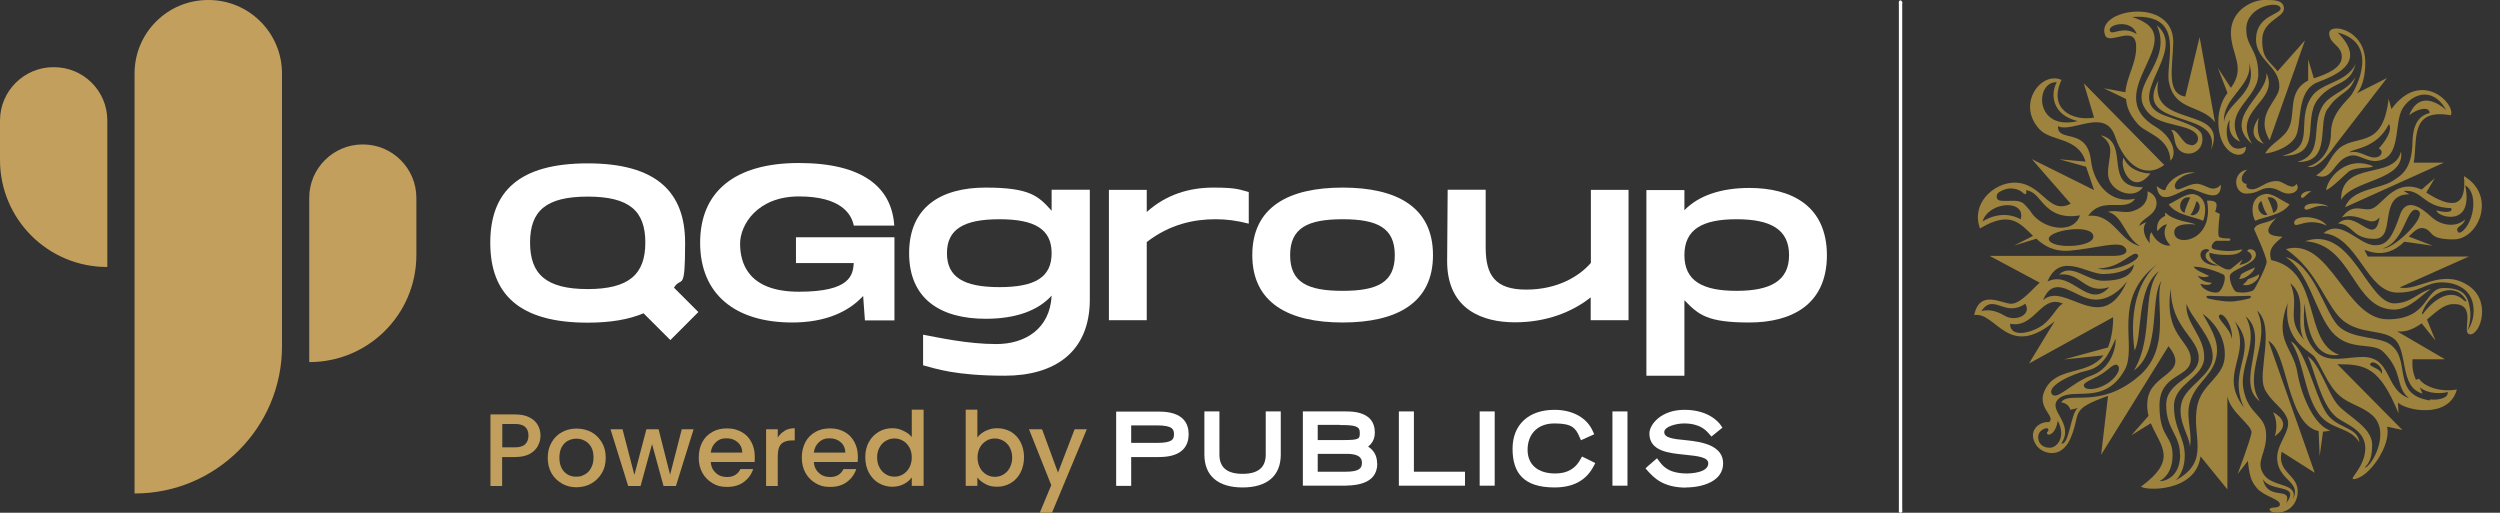 <?xml version="1.0" encoding="UTF-8"?>
<svg xmlns="http://www.w3.org/2000/svg" version="1.1" viewBox="0 0 1414 290">
  <rect x="0" y="0" width="1414" height="290" fill="#333333" stroke="none"/>
  <defs>
    <style>
      .cls-1 {
        fill: #9d833e;
      }

      .cls-2 {
        fill: #fff;
      }

      .cls-3 {
        fill: #c29f5c;
      }
    </style>
  </defs>
  <!-- Generator: Adobe Illustrator 28.6.0, SVG Export Plug-In . SVG Version: 1.2.0 Build 709)  -->
  <g>
    <g id="Layer_1">
      <g>
        <g>
          <g>
            <path class="cls-3" d="M159.3,0h.2v237.5c0,23-18.6,41.6-41.6,41.6h-.2c-23,0-41.6-18.6-41.6-41.6V83.2C76.1,37.3,113.4,0,159.3,0Z" transform="translate(235.6 279.1) rotate(-180)"/>
            <path class="cls-3" d="M0,37.9h.2c33.4,0,60.5,27.1,60.5,60.5v22.3c0,16.7-13.6,30.2-30.2,30.2h-.2C13.6,151,0,137.5,0,120.8V37.9H0Z" transform="translate(60.7 188.9) rotate(180)"/>
            <path class="cls-3" d="M235.4,81.7h.2v92.9c0,16.7-13.6,30.2-30.2,30.2h-.2c-16.7,0-30.2-13.6-30.2-30.2v-32.4c0-33.4,27.1-60.5,60.5-60.5Z" transform="translate(410.5 286.5) rotate(180)"/>
          </g>
          <g>
            <g>
              <path class="cls-2" d="M379.1,192.3l-15.1-15.1c-8.3,3.5-18.7,5.3-31.6,5.3-38.6,0-55.1-16-55.1-45.2s16.5-44.9,55.1-44.9,55.1,16,55.1,44.9-2,18.5-6.3,25.4l13.8,13.8-15.9,15.9ZM332.4,163.5c23.4,0,32.6-8.4,32.6-26.3s-9-26-32.6-26-32.6,8.1-32.6,26,9.1,26.3,32.6,26.3Z"/>
              <path class="cls-2" d="M450.3,134.2h55.6v47h-16.7l-1-13.8c-8.3,9-21.4,15-40.1,15-32.3,0-52.1-16-52.1-45.1s19.8-45.1,55.8-45.1,52.6,13.6,54,35.4h-22.9c-1.3-6.6-7.3-16.5-31-16.5s-33.3,16.2-33.3,26.7,4.1,27.2,33.3,27.2,30.5-9.5,31-16.2h-32.7v-14.6Z"/>
              <path class="cls-2" d="M616.4,107.4v62c0,30-20.2,43.1-48.1,43.1s-39.1-4-46.2-5.9v-17.3c8.6,1.6,25.2,5.3,41.4,5.3s30.4-8.5,31.3-27.4c-7.5,8.3-19.9,13.1-37.3,13.1-25.3,0-43.3-11-43.3-37.1s18-37.1,43.3-37.1,29.9,4.9,37.3,13.1v-11.9h21.5ZM594.8,143.2c0-13.5-9.4-19.2-29.5-19.2s-29.7,5.6-29.7,19.2,9.5,19.2,29.7,19.2,29.5-5.6,29.5-19.2Z"/>
              <path class="cls-2" d="M706.3,108.6v17.9c-7-1.8-12.6-2.5-18.9-2.5-12,0-25.8,2.8-38.8,12.9v44.2h-21.4v-73.7h21.4v12.5c11-9.9,24-13.8,37.8-13.8s14.9,1.3,19.9,2.5Z"/>
              <path class="cls-2" d="M708.3,144.3c0-27.2,20.5-38.2,51.1-38.2s51.1,11,51.1,38.2-20.7,38.1-51.1,38.1-51.1-11-51.1-38.1ZM788.9,144.3c0-15.4-9.8-20.3-29.5-20.3s-29.7,4.9-29.7,20.3,9.8,20.2,29.7,20.2,29.5-4.9,29.5-20.2Z"/>
              <path class="cls-2" d="M921.1,107.4v73.7h-21.4v-12.9c-10.5,8.3-25,14.1-42.9,14.1s-38.1-7-38.3-34.2l.3-40.8h21.5v32.7c0,15.6,5.3,23.8,22.9,23.8s29.9-7.4,36.6-15.1v-41.3h21.4Z"/>
              <path class="cls-2" d="M1033.3,144.3c0,28.2-20.2,38.1-43.9,38.1s-28.7-4.3-36.7-12.6v42.7h-21.5v-105h21.5v11.4c8-8.3,20.8-12.6,36.7-12.6,23.8,0,43.9,10,43.9,38.2ZM1011.9,144.3c0-14.6-10.5-20.3-29.7-20.3s-29.5,5.6-29.5,20.3,10.4,20.2,29.5,20.2,29.7-5.6,29.7-20.2Z"/>
            </g>
            <g>
              <g>
                <path class="cls-2" d="M639.8,258.5h15.8c13.8,0,16.7-7,16.7-12.9s-2.9-12.8-16.7-12.8h-24.3v42h8.5v-16.3ZM639.8,240.6h14.6c8.9,0,9.6,2.3,9.6,5s-.7,4.9-9.6,4.9h-14.6v-9.9Z"/>
                <path class="cls-2" d="M724.4,257.1v-24.4h-8.5v24.4c0,7.3-4.3,10.9-13.1,10.9s-13.1-3.6-13.1-10.9v-24.4h-8.5v24.4c0,12,7.7,18.6,21.6,18.6s21.6-6.6,21.6-18.6"/>
                <path class="cls-2" d="M778.9,262.1c0-5.1-2.6-7.9-5.1-9.5,1.9-1.5,3.8-3.8,3.8-8,0-11.9-12.6-11.9-16.7-11.9h-24v42h21.5c6.7,0,20.6,0,20.6-12.6M758,240.4c8.3,0,11.1.6,11.1,4.2s0,4.3-9.5,4.3h-14.3v-8.6h12.7ZM761.3,266.8h-16v-10.1h16.5c8.5,0,8.5,3.7,8.5,5.2,0,2.9-1.5,4.9-9.1,4.9"/>
                <polygon class="cls-2" points="828.6 266.8 799.7 266.8 799.7 232.7 791.2 232.7 791.2 274.7 828.6 274.7 828.6 266.8"/>
                <rect class="cls-2" x="836.9" y="232.7" width="8.5" height="42"/>
                <path class="cls-2" d="M879.2,275.7c10.7,0,18-4,22.2-12.1l.9-1.7-7.5-3.7-.9,1.6c-2.9,5.4-7.6,8-14.3,8-9.8,0-15.6-5-15.6-13.4s5.2-14.9,15.2-14.9,12,2.6,14.2,7.7l.8,1.8,7.5-3.4-.8-1.7c-3.3-7.6-11.4-12.1-21.7-12.1-14.6,0-23.7,8.4-23.7,22s6.2,21.9,23.7,21.9"/>
                <rect class="cls-2" x="912" y="232.7" width="8.5" height="42"/>
                <path class="cls-2" d="M953.5,275.7c9.7,0,21.1-3.6,21.1-13.6s-11.6-12.2-20.8-13.1c-7.8-.7-12.5-1.4-12.5-4.6s7-4.9,11.2-4.9c9,0,12.4,3.9,14,5.7l1.5,1.7,6.2-5-1-1.5c-1.4-2-7.2-8.6-20.5-8.6s-19.8,8.4-19.8,13.4c0,10.1,11.2,11.1,20.2,12,7.9.8,13.1,1.5,13.1,4.9,0,5.5-10.8,5.7-12,5.7-10.5,0-13.7-4.2-15.8-7l-1.2-1.6-5.1,4.4-1.4,1.3,1.3,1.5c3.4,3.7,8.5,9.4,21.8,9.4"/>
              </g>
              <g>
                <path class="cls-3" d="M304.2,252.3c-1,1.8-2.5,3.3-4.7,4.5-2.1,1.1-4.9,1.7-8.2,1.7h-7.3v16.4h-6.6v-40.5h14c3.1,0,5.7.5,7.9,1.6,2.2,1.1,3.8,2.5,4.8,4.3,1.1,1.8,1.6,3.9,1.6,6.1s-.5,4-1.5,5.8ZM297,251.3c1.2-1.1,1.9-2.8,1.9-4.9,0-4.4-2.5-6.6-7.5-6.6h-7.3v13.2h7.3c2.5,0,4.4-.6,5.7-1.7Z"/>
                <path class="cls-3" d="M317.7,273.4c-2.4-1.4-4.4-3.3-5.8-5.8s-2.1-5.4-2.1-8.7.7-6.2,2.2-8.7c1.4-2.5,3.4-4.5,5.9-5.8,2.5-1.4,5.3-2,8.3-2s5.8.7,8.3,2c2.5,1.4,4.4,3.3,5.9,5.8s2.2,5.4,2.2,8.7-.7,6.2-2.2,8.7c-1.5,2.5-3.5,4.5-6,5.9-2.5,1.4-5.4,2.1-8.4,2.1s-5.8-.7-8.2-2.1ZM330.7,268.4c1.5-.8,2.7-2,3.6-3.7.9-1.6,1.4-3.6,1.4-5.9s-.4-4.3-1.3-5.9c-.9-1.6-2.1-2.8-3.6-3.6-1.5-.8-3.1-1.2-4.8-1.2s-3.3.4-4.8,1.2c-1.5.8-2.6,2-3.5,3.6-.9,1.6-1.3,3.6-1.3,5.9,0,3.5.9,6.1,2.7,8,1.8,1.9,4,2.8,6.7,2.8s3.3-.4,4.8-1.2Z"/>
                <path class="cls-3" d="M392.3,242.8l-10,32.1h-7l-6.5-23.7-6.5,23.7h-7l-10-32.1h6.8l6.7,25.8,6.8-25.8h6.9l6.5,25.7,6.6-25.7h6.5Z"/>
                <path class="cls-3" d="M426.5,261.3h-24.5c.2,2.6,1.1,4.6,2.9,6.2,1.7,1.6,3.8,2.3,6.3,2.3,3.6,0,6.1-1.5,7.6-4.5h7.2c-1,3-2.7,5.4-5.3,7.3-2.5,1.9-5.7,2.8-9.5,2.8s-5.8-.7-8.2-2.1c-2.4-1.4-4.3-3.3-5.7-5.8-1.4-2.5-2.1-5.4-2.1-8.7s.7-6.2,2-8.7c1.3-2.5,3.2-4.4,5.7-5.8,2.4-1.4,5.2-2,8.4-2s5.7.7,8.1,2c2.4,1.3,4.2,3.2,5.5,5.6,1.3,2.4,2,5.1,2,8.2s0,2.3-.2,3.3ZM419.8,256c0-2.4-.9-4.4-2.6-5.9-1.7-1.5-3.8-2.2-6.4-2.2s-4.3.7-5.9,2.2c-1.6,1.5-2.6,3.4-2.9,5.9h17.8Z"/>
                <path class="cls-3" d="M443.8,243.6c1.6-.9,3.5-1.4,5.7-1.4v6.9h-1.7c-2.6,0-4.6.7-5.9,2-1.3,1.3-2,3.6-2,6.9v16.9h-6.6v-32.1h6.6v4.7c1-1.6,2.3-2.9,3.9-3.8Z"/>
                <path class="cls-3" d="M484.8,261.3h-24.5c.2,2.6,1.1,4.6,2.9,6.2,1.7,1.6,3.8,2.3,6.3,2.3,3.6,0,6.1-1.5,7.6-4.5h7.2c-1,3-2.7,5.4-5.3,7.3-2.5,1.9-5.7,2.8-9.5,2.8s-5.8-.7-8.2-2.1c-2.4-1.4-4.3-3.3-5.7-5.8-1.4-2.5-2.1-5.4-2.1-8.7s.7-6.2,2-8.7c1.3-2.5,3.2-4.4,5.7-5.8,2.4-1.4,5.2-2,8.4-2s5.7.7,8.1,2c2.4,1.3,4.2,3.2,5.5,5.6,1.3,2.4,2,5.1,2,8.2s0,2.3-.2,3.3ZM478.1,256c0-2.4-.9-4.4-2.6-5.9-1.7-1.5-3.8-2.2-6.4-2.2s-4.3.7-5.9,2.2c-1.6,1.5-2.6,3.4-2.9,5.9h17.8Z"/>
                <path class="cls-3" d="M491.4,250.1c1.3-2.5,3.2-4.4,5.5-5.8,2.3-1.4,4.9-2.1,7.7-2.1s4.2.5,6.2,1.4c2,.9,3.7,2.1,4.9,3.6v-15.5h6.7v43.1h-6.7v-4.8c-1.1,1.6-2.6,2.8-4.5,3.8-1.9,1-4.1,1.5-6.6,1.5s-5.4-.7-7.7-2.1c-2.3-1.4-4.1-3.4-5.5-5.9-1.3-2.5-2-5.4-2-8.7s.7-6.1,2-8.6ZM514.3,253c-.9-1.6-2.1-2.9-3.6-3.7-1.5-.9-3.1-1.3-4.8-1.3s-3.3.4-4.8,1.3c-1.5.8-2.7,2.1-3.6,3.7-.9,1.6-1.4,3.5-1.4,5.7s.5,4.2,1.4,5.8c.9,1.7,2.1,2.9,3.6,3.8,1.5.9,3.1,1.3,4.8,1.3s3.3-.4,4.8-1.3c1.5-.9,2.7-2.1,3.6-3.8.9-1.7,1.4-3.6,1.4-5.8s-.5-4.1-1.4-5.8Z"/>
                <path class="cls-3" d="M557.5,243.7c2-1,4.1-1.5,6.6-1.5s5.4.7,7.7,2c2.3,1.4,4.1,3.3,5.4,5.8,1.3,2.5,2,5.4,2,8.6s-.7,6.1-2,8.7c-1.3,2.5-3.1,4.5-5.5,5.9-2.3,1.4-4.9,2.1-7.7,2.1s-4.7-.5-6.6-1.5c-1.9-1-3.4-2.2-4.6-3.7v4.7h-6.6v-43.1h6.6v15.8c1.1-1.6,2.7-2.8,4.6-3.8ZM571.1,253c-.9-1.6-2.1-2.8-3.6-3.7-1.5-.8-3.1-1.3-4.8-1.3s-3.3.4-4.8,1.3c-1.5.9-2.7,2.1-3.6,3.7-.9,1.6-1.4,3.6-1.4,5.8s.5,4.1,1.4,5.8c.9,1.7,2.1,2.9,3.6,3.8,1.5.9,3.1,1.3,4.8,1.3s3.3-.4,4.8-1.3c1.5-.9,2.7-2.1,3.6-3.8.9-1.7,1.4-3.6,1.4-5.8s-.5-4.1-1.4-5.7Z"/>
                <path class="cls-3" d="M614.7,242.8l-19.7,47.2h-6.9l6.5-15.6-12.6-31.6h7.4l9,24.5,9.4-24.5h6.9Z"/>
              </g>
            </g>
          </g>
        </g>
        <path class="cls-2" d="M1074,145c0-47.5,0-95,0-142.5,0-.5-.1-1,0-1.5.1-.4.6-.9.9-.8.4,0,.8.5,1,.9.2.3,0,.7,0,1.1,0,95.3,0,190.5,0,285.8,0,.7.5,1.9-.9,2-.6,0-1.1-.1-1-.9,0-.5,0-1,0-1.5,0-47.5,0-95,0-142.5Z"/>
        <path class="cls-1" d="M1326.4,117.2c3.5-10.3,19.7-10.3,26.8-14.8,4.9-3.2,11-6.4,11.3-22,.3-13.2,6.1-15.5,9.7-16.5,0-3.9-6.8-2.6-11.6,1.3,6.8-16.8,21-2.9,21-2.9-8.4-14.8-20.6-8.1-24.9-.6-4.2,7.4-1.3,23.9-10,28.1-9,4.2-13.6-3.5-20-1.6-9,2.6-9.3,14.8-18.7,11,7.1-4.5,6.8-8.7,11.6-13.9,9.7-10.7,25.9,1,29.4-29.4l1.6,5.8c16.8-23,36.5-2.9,33.6,3.5-23.5-4.2-18.7,14.2-21,26.8h17.1l-55.9,25.2ZM1342.2,94c-16.5-6.8-26.5,8.7-26.5,13.6,3.9-1.9,10.7-9,12.9-10.7,4.8-2.9,11.9-1.3,13.6-2.9M1358,85.6c2.6,16.8-27.5,15.8-33.9,27.5,0-23,30.4-11,33.9-27.5M1324.8,122.7c7.1-9.3,12.6-1.6,18.4-5.5,5.8-3.9,12.6-16.1,26.5-10l7.4-6.4-4.8,8.1c14.5,9.3,23,8.7,21.3-9.3,18.7,11,8.4,35.8-5.8,35.8s-11.3-4.2-16.1-6.1c-3.5-1.3-6.1,1.3-9.3,4.5l13.6,5.2-16.1-2.3c-4.9,4.8-12.3,9-22.6,4.5l1.9,3.9h57.2l-39.2,17.5c10.3,2.3,23.3-10.7,38.1-1.6,14.2,8.4,7.8,28.1,1.9,28.1s4.8-17.5-9.7-17.1c-5.2,0-9.7,4.5-14.8,8.7l4.8,11.9-7.8-9.7c-4.2,2.9-8.7,5.2-13.9,4.5l27.1,15.8h-18.4c-.3,4.5.3,7.8,1.9,11.6l1.9-.6c1.3,2.9,9.7,8.1,21.3,6.1-4.5,16.8-28.8,11.9-33.3,7.4l.3,6.1c-10.7-26.2-18.7-27.8-34.6-27.8l36.8,37.2-8.7-1.9c2.6,10.3-10,28.8-18.7,29.7-3.5.3,6.4-6.8,6.4-17.5s-11.6-13.6-16.5-17.7c-9-7.4-12.6-28.4-16.1-34.2,6.4,3.2,11.6,21.3,17.1,27.4,5.5,6.4,19.4,12.6,19.4,22.6s-3.5,11.6-4.2,12.9c3.5,0,15.2-20,4.2-29.7-5.5-4.9-12.6-6.1-18.1-10.7-7.4-6.1-11.3-19-15.2-23-3.9-3.5-17.1-9.7-14.5-29.7-8.1,21.6,3.2,24.9,5.5,39.4,2.6,14.8,10.3,30.4,18.7,32.7-1.6.3-2.9.6-4.2.6l-1.9,13.9-.6-14.2c-18.1-3.6-17.4-45.6-28.4-51l26.2,74.6-18.7-11.9c-2.9,12.3,10.3,12.9,9,23.9-1.6,12.6-16.1,11.6-15.8,8.7.3-1.9,5.8,0,5.8-2.9s-9-4.5-12.9-9c-2.3-2.9-4.2-4.8-5.2-15.5l-5.8,7.4s6.8-18.1,7.8-23c1-4.5-11.9-11.6-13.6-21v52.7l-15.2-18.7c-2.6,20.6-31.7,19.4-33.6,17.1,21-15.5,11-22.6,5.5-35.8l-11,6.8,9.7-11c-.6-2.6-1-5.5-.6-8.4,1.3-16.1,24.9-14.8,11.9-31l-38.1,61.4,3.9-33.3c-22.6,8.1-14.8,9.3-21.3,24.2-5.2,11.9-16.1,8.7-19.4,3.5-4.8-7.4,1-13.2,7.4-12.9,3.9-3.2-7.1-8.1-2.6-17.7,6.4-14.2,24.2-8.1,33.3-20l-22.3,2.3,24.9-6.8c1.6-4.2,2.9-9.7,2.9-17.1l-47.6,26.2,14.5-23.9c-26.5,22-32.9-5.5-45.5-3.5,3.2-14.8,15.5-6.4,21-6.4s13.2-9.7,16.1-11.9l-28.4-15.2h70.7c5.2,0,8.4-1.9,5.8-4.8-3.2-3.9-16.5.6-31.3,1.9-9,.6-14.6-2.9-18.7-6.8l-12.6,3.9,10.7-5.5c-7.4-7.1-12.9-14.5-30-4.2-5.2-13.9,7.4-25.5,19-25.9,16.5-.3,19.4,18.7,32.3,11.9l-22-25.2,35.2,17.5-4.5-13.2-15.1-4.2,14.8,1.3c-4.2-13.9-19.4-11.3-25.9-18.1-13.6-14.5,1-33.3,12.3-28.1-7.8,16.5,6.4,23.5,18.4,21.3l-5.8-19.4,45.5,46.2c-10.3,7.8-22,1-27.8-16.1-5.5-16.5-23.9-1.9-32.3-5.8-.3,9.7,16.5,0,18.7,19.7,1.6,12.9,11,24.5,24.9,21.3-5.5,8.1-18.4-1.9-26.5,9.7,14.2-1.6,17.7,14.6,29.4,17.1-8.7-4.8-9.7-17.5-18.4-19.4,5.5-1.3,9.7,1.3,14.8-.6,5.5-1.9,8.1-5.5,7.8-11,5.8,2.3,6.1,7.8,3.5,11.3s-8.1,5.5-8.1,8.4c0,0,0-.6,3.9-2.3-2.9,3.5-1,8.7,1.9,11.9-.3-2.3,0-5.5,1-6.1,2.3,5.5,7.4,8.1,10.7,7.4-6.1-6.4-1.9-11.9-1.9-11.9-2.6,0-5.5,3.9-5.5,3.9,0,0-1.6-6.1,4.5-8.7-.3-1,0-1.9,0-1.9,5.2,5.2,14.5,5.2,17.1,6.8,0,0-13.6-1.9-11.9,5.5,1.6,7.1,22.6,3.5,18.4-19,0,0,3.5-.3,4.9,1,1.3,1.3-.3,5.2-.3,5.2l2.6,1.3s-1.3,10.7-.6,12.6c.3,1.3,5.2,1.3,6.1,1.3s.3,1.3,0,1.3h-7.4c-1.3,0-4.5,3.9-1.3,4.8,0,0,3.9,1,8.1,1s7.8-1,7.8-1c0,0-.6,3.2-8.1,3.2s-10.3-1.3-10.3-1.3c-1.6,4.5,8.1,9,9,9.3,1,.3,2.6.3,2.9,0,.3-.3,6.8-5.5,6.8-5.5l-1.9,3.2c9-1.9,7.8-6.4,4.5-7.8,0-1.9,5.2-1.6,4.8,2.3-.3,4.8-12.9,7.8-14.5,11-1,2.3,1.6,9,3.5,9.7,2.3.6,7.1.6,9.7-1,.6-.3,7.4-13.2,7.4-16.1s-7.1-18.4-7.1-18.4c1.3-3.9,7.4-2.9,12.6-6.4-9,9.3-2.9,10.3,3.5,10.7-4.8,4.2-8.4,6.8-6.4,13.2,28.8,6.1,17.5,46.5,38.5,53.6-16.5,2.6-18.4-19.7-19.7-29.1-.6,10.3-1.3,18.7,6.4,27.1,6.8,7.1,17.1,3.2,26.5,3.2,16.8,0,12.3,18.4,26.2,23.3-8.1-6.8-2.9-14.6-14.5-26.2-5.8-5.8-19,0-28.8-11-9.7-11-12.9-33.9-26.5-42.6,15.8,3.9,21.6,29.7,29.4,38.5,8.1,8.7,25.2,5.8,31,11.9,10.3,9-.3,27.5,21.3,30.7v-.6c4.2.6,10.7-.6,10-4.2-3.2,1-11,1.3-15.8-2.6l1.6,3.5c-13.2-3.5-8.1-23.9-15.8-30.7-6.8-5.8-18.7-2.6-28.8-10.3-10-7.8-14.2-28.1-32.7-40.7,25.2-7.1,33.6,39.7,57.5,39.7s20.6-17.7,31.7-17.7,13.6,4.2,14.8,11c1.3,7.1-1.3,12.9-1.3,12.9,0,0,3.5-3.9,3.5-11,0-11.6-9-16.1-18.1-16.1s-11.9,5.8-25.2,5.8c-17.5-.3-22-31.7-41.6-33.6,10.3-8.7,20,7.1,29.4,6.8,6.8,0,9.7-5.2,13.6-16.5,3.5-11.3,12.3-4.8,18.1.6,5.8,5.2,14.2,5.8,19,1.3-1.3,4.2-5.8,3.9-4.2,6.8.6,1.3,1.9.6,3.2-.6,6.4-6.1,8.1-21.6,1-25.5,5.2,24.9-16.8,17.5-16.1,14.2,4.2,1.3,9.7,1.3,8.1-1.3-15.8-.3-16.1-10.7-26.8-9.7l3.2,1.9c-18.4,0-6.8,25.2-19.7,25.2s-11.6-8.1-20.6-8.7c10.3-9,20.6,14.5,23.5-3.5-5.3,6.6-10.8-3.4-21.4.1M1270.2,83c-11.9,5.5-12.3-11.6-9-15.2,0,0-2.3,9,5.8,12.3-10.7-17.5,10.3-23.9,10.3-38.1s-7.1-15.5-6.8-25.9c.3-12.9,19-16.1,19.4-11.3,0,3.5-13.6,3.9-13.9,17.1-.3,12.3,13.6,15.5,13.2,27.4-.3,7.8-14.2,15.2-5.5,30l20-56.5-15.5,17.5c-4.8-6.1-8.7-6.8-8.7-17.7s12.3-12.6,12.3-17.7S1285.7,0,1281.2,0c-7.1-.3-19.4,5.8-19.4,18.4s8.7,19.4,0,31.3l-7.4-11.3,5.5,14.2s-5.2,5.8-5.2,16.1c0,20.6,16.4,22.6,15.5,14.2M1272.1,35.5c5.5,17.5-12.6,22-14.2,33.3-1-13.6,16.5-20.4,14.2-33.3M1280.5,81.4c-5.5-5.2-2.9-14.8-2.9-14.8,0,0-8.4,10.6,2.9,14.8M1303.4,117.9c1.3,2.6,6.1-3.2,13.6-1-3.5-2.6-14.2-2.6-13.6,1M1295.1,71c-2.6,7.4-10.3,9.3-13.9,15.8,1.9,0,12.9-2.3,17.1-9.3,3.9-6.8,0-26.2,12.6-31,13.2-4.9,27.1-12.3,11.3-28.1,23.9,6.1,10.3,31.7,7.8,35.2s-11.6,10.3-11.6,21.6-7.4,17.7-13.2,19c6.1,2.6,15.2-11.6,15.2-11.6l29.7-38.5-17.1,8.7s4.8-4.2,4.8-17.5c0-19-20.4-22.6-20.4-16.5s7.1,6.8,7.1,13.2c.3,6.4-8.7,10-15.8,12.3l-3.2-10.7v11.9c-11.3,5.9-7.4,17.2-10.3,25.3M1317,61c6.1-9.3,12.3-7.8,15.2-17.5-4.2,7.8-13.6,9.3-18.1,15.8-7.8,11.3,1.3,27.8-14.8,32.3,20.4.6,10.7-22.6,17.7-30.7M1329,86.2c6.4-1.6,10.7,4.2,15.8,2.6,2.9-1,2.9-4.2.6-4.8,0,0,8.7-9,5.8-13.9-7.1,14.4-21,13.8-22.3,16.1M1301.5,111.4c1,1.9,2.6-1.6,5.8-3.2-4.2-.6-6.4,2.3-5.8,3.2M1354.5,175.1c8.7-.3,15.5-8.7,20.4-11.6-7.1,1.6-10.7,7.8-20.4,8.1-15.8.3-23.9-44.3-50.7-35.2,27.4,1.9,26.8,39,50.7,38.7M1297.6,126.3c.6,3.5,6.8-3.9,18.4,1.3-3.8-5.8-19-6.4-18.4-1.3M1273.8,81.4c-11.9-19.4,15.8-23.9,8.1-40.1,1,12.6-25.5,25.5-8.1,40.1M1212,105.9c-23.5.3-6.4-25.5-23.9-29.4,9,6.1,4.2,11.6,4.2,21.6s14.6,15.5,19.7,7.8M1216.3,98.1c-4.9,0-12.6-2.3-15.2-9-2.6,6.1,5.2,22,15.2,9M1315.1,232.5c-6.4-11-11.6-35.8-19.4-39.4,7.4,11,7.4,29.4,15.8,41,6.8,9.3,17.5,7.1,23,16.1-1-9.3-13.6-7.4-19.4-17.7M1275.4,151.2c-1.6,1-4.8,1.9-7.8,3.9-.3.3-.6,2.3-1.3,2.6,2.9.6,8.7-3.6,9-6.5M1347.7,140.5c6.1.6,26.2-18.7,19.7-21.6-6.5-2.9-6.8,17.7-19.7,21.6M1175.2,68.5c-14.8-3.5-15.5-15.5-11.9-22-12.3-.6-12.9,27.8,11.9,22M1121.3,125.3s10.3-7.4,21.6-1.3c3.2-11.3-18-10.3-21.6,1.3M1176.5,121.8c-13.2,2.3-18.7-4.2-22.3-8.4-2.3-2.6-4.2-5.2-8.1-5.8-.3,0-.3.3,0,.6,0,.6,0,1.3-.3,1.6-.3,0-1,0-2.3-1.3-1.6-1.3-3.9-1.9-6.4-1.9s-4.5,1-6.1,1.9c-1.6.9-1.9,2.3-1.6,3.5.6,1.9,3.2,1.6,6.1,1.6s5.2-.3,7.4.6c1.9.6,3.2,2.6,5.2,4.8,6.1,10.7,24.8,14.2,28.4,2.6M1184,133.7c-.3-7.4-25.9-3.5-25.2,1.6,1,5.8,25.5,4.8,25.2-1.6M1186.5,151.8c8.4,2.9,25.2-4.8,22.6-7.8-2.9-2.9-9,7.8-22.6,7.8M1158.1,159.2c13.9-6.8,23,16.5,34.9,3.2-13.9,4.5-15.8-8.7-28.4-7.1,7.1-6.8,15.5,3.5,24.9,3.5s16.5-2.3,17.5-9.3c-2.3,2.3-8.1,5.5-17.5,5.5-9.4-.1-24.2-12.7-31.4,4.1M1133.9,178.6c5.8,3.5,15.5-.3,11.6-6.8-11.9,8.1-17.7-6.4-24.9,4.2,3-.9,7.5-.9,13.3,2.6M1166.9,171.8c-12.6-5.8-15.8,14.2-30,11.3,0,8.7,13.2,4.8,18.7.6,5.5-4.2,8.4-11.3,11.3-11.9M1203,159.2c-5.2,6.8-13.6,12.6-23,9.3-9.4-3.2-18.7-12.6-24.5,1.3,12.6-11.3,33.3,21.6,47.5-10.6M1197.8,206.7c-1.9-1.9-5.2,2.6-9.7,5.2-4.8,2.9-10.7,4.5-9.3,6.8,1.3,2.3,7.4,1.6,12.3-1.3,5.1-2.9,9-8.4,6.7-10.7M1160.4,222.8c2.9,4.2,11.3-6.4,22.3-10.3,11.3-3.9,14.2-15.8,13.9-21-3.9,9-7.4,16.1-16.1,18.1-8.7,1.9-22.9,8.7-20,13.2M1163.9,238c-1.3,7.4-4.8,8.1-5.5,7.8-.6-.3-1-1-.3-1.6s.6-1.6,0-1.9c-.6-.6-6.1,1-5.2,6.1.3,2.6,2.9,5.2,7.1,4.8,3.9-.6,8.5-6.4,3.9-15.2M1223.1,158.2c-7.8,8.4,0,39.7-16.1,51.3,11.6-19.7,3.9-43.6,14.2-56.2-13.2,10-9.3,37.5-13.9,44.9-4.5-33.6,9.7-46.2,12.9-48.8-26.5,19.7-11,46.2-18.4,59.7-11.6,21-29.7,9.3-37.5,16.5-6.8,6.4,9.3,13.6,1.6,25.2,4.5,1.3,5.2-17.1,9.3-20l-4.2,1c-1-3.9-5.2-4.2-5.2-4.2,4.2-6.8,21.6,4.2,43.9-14.8,19.9-16.8,7.7-44.6,13.2-54.6M1249.2,167.3c-1,0-1.3.3-1.3.6s.6,1,1.3,1c0,0,7.1,1.6,11.3,1.6,4.2.3,11.3-1.6,11.3-1.6,1-.3,1.3-.6,1.3-1s-.3-.6-1.3-.6-7.4.3-11.3.3-11-.3-11.3-.3M1244.6,144.3c.3,4.8,7.4,6.4,10.3,5.8-9-1.9-8.4-7.1-5.5-8.1.4-1.9-5.1-1.6-4.8,2.3M1240.8,150.8c.3,1.9,8.7,5.2,8.7,5.2,0,0-1.9,1.6-6.4,0,2.3,3.9,7.8,3.9,7.8,3.9,0,0-.3,2.3-6.4.6,1.6,4.2,8.1,5.5,10,4.8,2.3-.6,4.8-7.8,3.5-9.7,0-.3-8.8-4.5-17.2-4.8M1233,257.1c0-11.3-7.8-14.2-7.8-28.1s18.4-14.8,18.4-26.5-15.8-16.8-15.8-39.4c-4.2,26.8,11.3,29.4,11.3,40.1s-17.7,7.8-17.7,26.2,7.4,16.5,7.4,28.1-7.4,14.6-7.4,14.6c3,.3,11.7-2.3,11.7-14.9M1245.7,177.3c6.4,11,10,17.5,7.4,26.5-2.6,9.3-12.3,13.9-14.8,24.9-1.9,7.8,1.9,17.1.3,23.9,0-5.8-7.1-14.2-4.8-24.5,2.3-10,17.7-15.5,17.7-26.5s-11.6-21-14.8-29.7c-1,10.7,10,18.1,10,30s-17.1,14.8-17.1,27.8,6.1,17.7,6.1,27.8-5.2,14.2-5.2,14.2c20.4-11,8.7-24.9,12.3-42.3,2.3-10.7,11-14.2,14.6-23,2.7-7.8.1-20.7-11.8-29.1M1262.4,191.8c.6-7.4-4.8-15.5-7.1-13.6-2,2,6.1,7.1,7.1,13.6M1269.2,230.6c-10-22,9.3-32-5.2-48.8,10,19.7-9.7,29.1,5.2,48.8M1279.9,271c2.6,12.9,16.8,3.5,13.2,13.6,8.4-11.3-9-5.9-13.2-13.6M1280.8,219.6c-4.2-8.4,6.4-34.9-4.2-43.9,8.4,17.7-8.7,35.6,1.6,51.3-14.6-10.7,6.4-36.2-8.1-48.1,8.1,14.6-3.5,27.5-1.3,40.7,2.6,15.2,12.3,14.6,12.9,25.5.6,11.3-6.4,15.8-1.3,23.3,4.9,7.4,19.7,4.5,16.5,13.9,4.8-9.3-6.8-10.3-8.7-20.6-1.9-9.7,7.4-16.8,5.8-23.9-2-7.1-9.1-9.7-13.3-18.1M1303.2,192.2c-5.5-9.7,2.6-23.3-7.8-32,5.8,13.9-3.2,19.4,7.8,32M1340.9,205.4c-2.3,1.9,5.5,2.6,6.1,6.1,1.6-2.9-3.9-8.1-6.1-6.1M1394.9,169.9c-5.8-10.7-20.4-5.5-24.9,6.8-.3,1,0,1.6.6.6,5.8-7.8,15.5-14.8,23-7.4,1.3.9,1.6.6,1.3,0M1277.6,155c-.3.6-2.3,1.6-6.1,2.9-.6,1-1.9,2.3-2.9,3.2,4.5,1.3,10-3.5,9-6.1M1286.6,246.7s11.3-6.8-1-13.6c3.6,6.8,1,13.6,1,13.6M1270.5,109.5c6.8,0,7.8-3.2,12.9-3.2s6.8,3.2,11,3.2,6.4-2.9,4.5-5.5c-2.6,4.2-7.4-1.6-11-1.6-5.2,0-7.4,2.3-11,3.9-3.9,1.9-7.4,0-6.1-2.3-2.9,0-4.8-3.9.3-8.1-9.1,1.6-7.5,13.6-.7,13.6M1239.2,82c-.6,0-1.6-.3-2.3-.6-3.5-2.3-5.5-8.4-9-7.8,2.3,1.6,1.3,7.4,4.2,10.7,1.3,1.6,3.5,2.6,5.8,2.6,4.2,0,7.8-3.5,7.8-7.8s-1.3-4.5-2.9-6.1c-2.6-1.9-6.4-3.5-17.7-7.4-26.8-9,13.2-36.2-5.2-51.3,10,22-19.4,34.9-4.2,50.1,6.8,6.8,21.3,5.8,26.2,11,.6.6,1.3,1.6,1.3,2.9,0,2.3-1.6,3.9-3.9,3.9M1242.1,104c-5.2,0-11,5.5-11.9,1.9-1-2.9,4.2-7.8,11.3-8.1-5.8-1.6-15.2,3.5-16.8,9.7-1.9.3-4.9-2.3-4.9-2.3,1.6,13.2,13.9,1.6,18.7,1.6s17.5,9.7,17.7-2.3c-5.2,5.2-8.4-.6-14.2-.6M1202.1,52.3c.6-8.7,6.4-16.8,6.1-25.9,0-13.2-15.2-.6-17.5-6.4-6.1-14.8,38.7-22.3,38.5,3.9-.3,13.9-4.2,29.1,6.8,30.7l8.1-33.6,8.7,48.1c-7.8-10-22.3-6.1-25.9-22-2.9-11,10.7-39.7-21-37.5,36.5,11.3-20.4,42.3,13.6,62.3,9,5.5,12.3,14.8,8.1,19-.6-13.6-13.9-15.2-18.7-21-4.5-5.2-6.1-9.7-6.4-13.9l-12.6-6.1,12.3,2.3ZM1208.5,19.3c-2.9-9.3-18.1-5.2-14.8-1.3,1.6,1.6,7.4-3.5,14.8,1.3M1220.8,45.5c-15.2,28.1,36.5,15.5,29.7,39.4,11-25.8-35.6-11.6-29.7-39.4M1246,124.9c-4.2-2.3-14.8-2.9-19.4-9.3,4.8-2.3,10-6.4,14.2-5.8,9.3,1.9,6.1,13.9,5.2,15.1M1238.8,111.7c-5.8-1.3-7.8,7.1-3.2,8.7.3-2.9,3-8.1,3.2-8.7M1242.4,113.7c-.3.6-1.6,5.8-3.5,7.8,3.5,1.6,7.7-4.6,3.5-7.8M1280.8,109.8c4.2-1,9.3,3.5,14.2,5.8-4.5,6.4-15.2,7.1-19.4,9.3-1.3-1.3-4.5-13.2,5.2-15.1M1285.7,120.4c4.5-1.6,2.6-10-3.2-8.7.3.6,2.9,5.8,3.2,8.7M1282.5,121.4c-1.9-1.9-3.2-7.1-3.5-7.8-4.2,3.2,0,9.4,3.5,7.8M1332.5,35.8c-4.9,11-19.4,10.7-24.9,18.7-9.7,14.2,3.2,28.8-16.8,33.6,23.5.3,11.3-20,20-31.7,8.8-11.3,18.4-7.1,21.6-20.6"/>
      </g>
    </g>
  </g>
</svg>